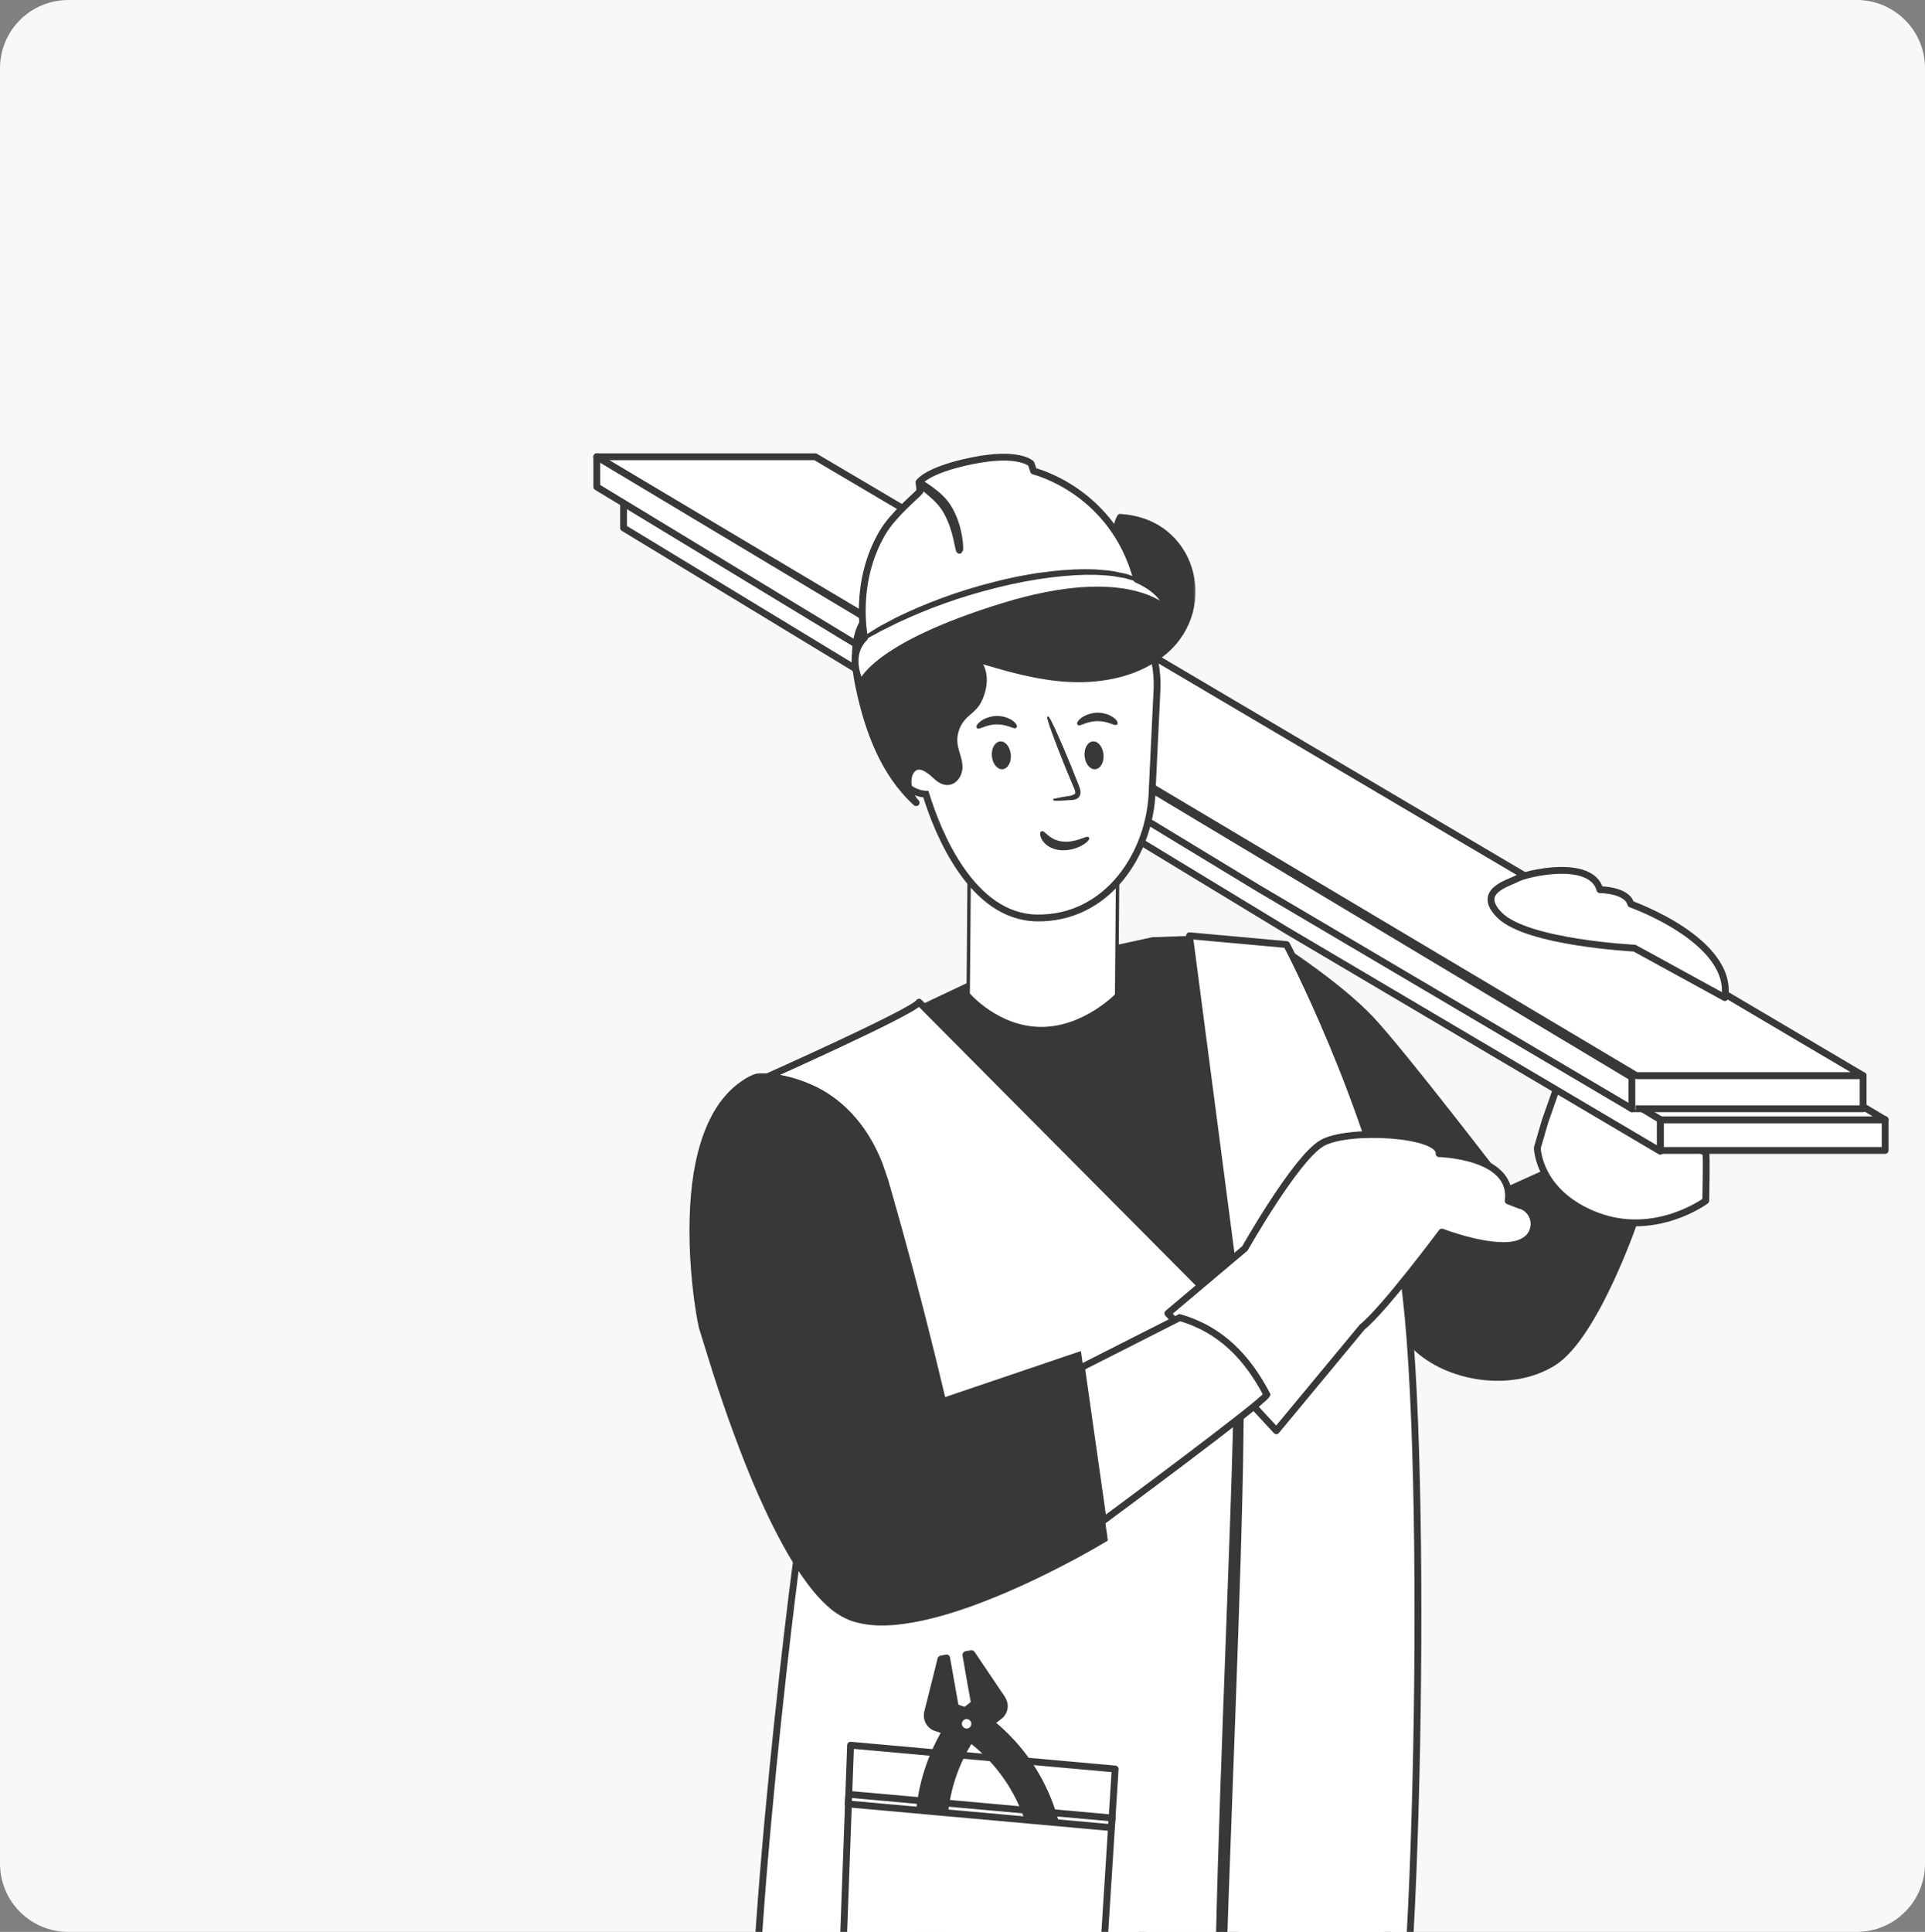 <?xml version="1.0" encoding="UTF-8"?> <svg xmlns="http://www.w3.org/2000/svg" width="282" height="283" viewBox="0 0 282 283" fill="none"><rect x="0" y="0" width="282" height="283" fill="#808080" stroke="none"/> <g clip-path="url(#clip0_408_1407)"> <path d="M0 10C0 4.477 4.477 0 10 0H272C277.523 0 282 4.477 282 10V273C282 278.523 277.523 283 272 283H10C4.477 283 0 278.523 0 273V10Z" fill="#F8F8F8"></path> <path d="M240.193 178.233C240.193 178.233 234.261 195.954 227.829 199.996C221.397 204.037 211.916 202.34 207.08 197.7C202.244 193.036 196.407 187.368 196.407 187.368L188.212 138.677C188.212 138.677 196.503 144.034 201.172 148.984C205.841 153.935 220.992 173.737 220.992 173.737L226.614 171.202L240.217 178.257L240.193 178.233Z" fill="#383838"></path> <path d="M249.888 168.835C250.031 169.099 249.888 175.891 249.888 175.891C249.888 175.891 242.527 181.367 233.903 178.091C225.279 174.79 225.208 168.142 225.208 168.142L226.304 164.363L228.662 157.619L249.864 168.835H249.888Z" fill="white" stroke="#383838" stroke-linecap="round" stroke-linejoin="round"></path> <path d="M276.162 164.005H243.216V168.525H276.162V164.005Z" fill="white" stroke="#383838" stroke-linecap="round" stroke-linejoin="round"></path> <path d="M243.231 164.039L92.265 73.383H123.982L276.163 164.039H243.231Z" fill="white" stroke="#383838" stroke-linecap="round" stroke-linejoin="round"></path> <path d="M243.217 164.003V168.643L188.497 136.309L91.349 77.334V72.933L243.217 164.003Z" fill="white"></path> <path d="M243.217 164.003V168.643L188.497 136.309L91.349 77.334V72.933L243.217 164.003Z" fill="white" stroke="#383838" stroke-linecap="round" stroke-linejoin="round"></path> <path d="M272.937 157.563H239.061V162.42H272.937V157.563Z" fill="white" stroke="#383838" stroke-linecap="round" stroke-linejoin="round"></path> <path d="M239.712 157.563L87.426 66.907H119.425L272.937 157.563H239.712Z" fill="white" stroke="#383838" stroke-linecap="round" stroke-linejoin="round"></path> <path d="M239.62 158.001V162.617L184.9 130.307L87.753 71.332V66.907L239.62 158.001Z" fill="white"></path> <path d="M239.061 157.814V162.42L184.425 130.177L87.426 71.323V66.907L239.061 157.814Z" fill="white" stroke="#383838" stroke-linecap="round" stroke-linejoin="round"></path> <path d="M219.704 134.086C216.155 130.546 220.967 129.398 222.277 128.681C223.587 127.963 233.092 125.715 234.379 130.331C234.379 130.331 238.357 130.331 238.905 132.436C238.905 132.436 253.961 137.745 252.674 146.139L239.453 138.893C239.453 138.893 223.73 138.104 219.68 134.062L219.704 134.086Z" fill="white" stroke="#383838" stroke-linecap="round" stroke-linejoin="round"></path> <path d="M168.89 275.57C168.271 275.713 148.855 383.213 143.472 395.793C138.088 408.372 133.299 412.988 133.299 412.988L116.004 498.055L89.014 496.094C89.014 496.094 94.421 420.904 98.59 405.694C102.783 390.484 110.144 356.739 110.144 356.739L114.146 287.958L168.866 275.57H168.89Z" fill="white" stroke="#383838" stroke-miterlimit="10"></path> <path d="M204.078 275.57C204.078 275.57 193.905 368.003 190.928 389.168C187.926 410.333 170.869 498.055 170.869 498.055H136.589C136.589 498.055 146.666 427.146 147.857 408.492C149.048 389.838 151.549 403.302 153.241 375.273C154.932 347.244 153.836 290.613 153.836 290.613L204.506 275.57" fill="white"></path> <path d="M204.078 275.57C204.078 275.57 193.905 368.003 190.928 389.168C187.926 410.333 170.869 498.055 170.869 498.055H136.589C136.589 498.055 146.666 427.146 147.857 408.492C149.048 389.838 151.549 403.302 153.241 375.273C154.932 347.244 153.836 290.613 153.836 290.613L204.506 275.57" stroke="#383838" stroke-miterlimit="10"></path> <path d="M174.25 137.099L168.794 137.291L144.877 142.48C144.877 142.48 129.631 149.703 129.988 149.511C130.345 149.32 178.347 197.175 178.347 197.175L191.259 186.796L174.25 137.075V137.099Z" fill="#383838"></path> <path d="M134.634 146.833C133.467 148.364 111.884 157.978 111.884 157.978C113.051 158.743 107.572 172.446 104.809 186.58C102.069 200.714 117.363 225.563 116.982 226.711C116.601 227.859 107.167 303.551 111.479 315.006C111.479 315.006 162.101 326.486 176.633 309.267C176.633 309.267 200.575 311.563 204.1 305.058C207.626 298.553 209.556 207.865 205.244 184.93C200.932 161.995 188.473 138.367 188.473 138.367L174.251 137.075L181.731 194.209L134.634 146.809V146.833Z" fill="white" stroke="#383838" stroke-linecap="round" stroke-linejoin="round"></path> <path d="M179.027 306.189L179.028 306.189V306.181C179.028 305.516 179.043 304.683 179.061 303.681C179.066 303.427 179.07 303.162 179.075 302.886C179.147 299.944 179.242 295.807 179.337 290.713C179.533 283.03 179.902 273.171 180.314 262.142C180.454 258.411 180.598 254.546 180.743 250.587L180.52 250.579L180.743 250.587C181.314 234.899 181.791 220.714 181.91 210.427C181.982 205.284 181.982 201.119 181.91 198.244L181.91 198.242C181.877 197.296 181.856 196.485 181.838 195.805C181.83 195.489 181.822 195.202 181.815 194.943L181.815 194.942C181.803 194.556 181.785 194.264 181.766 194.066C181.757 193.968 181.747 193.889 181.737 193.832C181.733 193.805 181.727 193.775 181.719 193.748C181.715 193.736 181.707 193.711 181.693 193.685C181.686 193.673 181.67 193.647 181.644 193.622C181.618 193.597 181.558 193.552 181.469 193.552C181.373 193.552 181.311 193.605 181.285 193.632C181.259 193.66 181.245 193.688 181.239 193.7C181.226 193.727 181.22 193.752 181.217 193.764C181.211 193.79 181.207 193.82 181.203 193.848C181.197 193.905 181.19 193.985 181.184 194.083C181.172 194.281 181.16 194.571 181.148 194.942L181.148 194.942V194.95C181.148 195.617 181.133 196.452 181.115 197.458C181.11 197.71 181.105 197.972 181.1 198.245C181.067 199.612 181.034 201.24 180.996 203.102C180.952 205.244 180.902 207.696 180.838 210.417C180.643 218.1 180.274 227.96 179.861 238.989C179.722 242.72 179.577 246.585 179.433 250.544C178.861 266.208 178.385 280.417 178.266 290.704C178.194 295.847 178.194 300.012 178.266 302.887L178.266 302.889C178.298 303.835 178.32 304.647 178.337 305.326C178.346 305.642 178.353 305.929 178.361 306.188L178.361 306.189C178.373 306.571 178.385 306.863 178.4 307.061C178.408 307.159 178.417 307.242 178.429 307.305C178.435 307.334 178.444 307.374 178.46 307.412C178.468 307.43 178.485 307.463 178.515 307.495C178.547 307.529 178.611 307.579 178.706 307.579C178.833 307.579 178.94 307.484 178.954 307.358L178.706 307.329L178.954 307.358L178.954 307.358L178.954 307.357L178.955 307.356L178.955 307.352L178.957 307.337C178.958 307.323 178.96 307.304 178.963 307.278C178.968 307.227 178.975 307.151 178.982 307.052C178.997 306.854 179.015 306.564 179.027 306.189Z" fill="#383838" stroke="#383838" stroke-width="0.5" stroke-linejoin="round"></path> <path d="M111.861 158.001C111.765 158.144 114.362 159.555 117.459 162.975C118.984 164.697 120.651 166.873 122.176 169.504C123.724 172.111 125.106 175.124 126.44 178.377C129.203 184.834 131.824 190.621 133.491 194.878C134.325 197.007 134.968 198.753 135.421 199.948C135.85 201.144 136.112 201.814 136.16 201.814C136.207 201.814 136.04 201.096 135.707 199.877C135.35 198.633 134.802 196.863 134.016 194.711C132.491 190.358 129.942 184.523 127.179 178.09C125.844 174.837 124.415 171.776 122.819 169.169C121.247 166.539 119.508 164.338 117.888 162.64C116.268 160.942 114.743 159.77 113.647 159.053C113.123 158.67 112.647 158.431 112.361 158.264C112.051 158.096 111.885 158.025 111.885 158.049L111.861 158.001Z" fill="#383838"></path> <path d="M163.722 128.68L163.579 145.78C163.579 145.78 158.815 150.73 152.454 150.682C146.07 150.634 141.83 145.636 141.83 145.636C141.83 145.636 141.973 130.474 142.044 119.329" fill="white"></path> <path d="M163.722 128.68L163.579 145.78C163.579 145.78 158.815 150.73 152.454 150.682C146.07 150.634 141.83 145.636 141.83 145.636C141.83 145.636 141.973 130.474 142.044 119.329" stroke="#383838" stroke-width="0.5" stroke-miterlimit="10"></path> <path d="M152.882 83.241C143.496 83.074 135.754 90.583 135.563 100.054L135.444 105.817C134.61 105.626 133.681 105.746 132.609 106.224C130.489 107.181 129.75 110.074 130.989 112.801C131.966 114.929 133.848 116.269 135.635 116.34C137.374 122.032 142.353 134.301 151.858 134.468C162.173 134.66 168.605 125.045 168.795 115.599L169.51 100.676C169.701 91.229 162.244 83.409 152.882 83.241Z" fill="white" stroke="#383838" stroke-miterlimit="10"></path> <path d="M163.577 106.055C163.58 106.052 163.583 106.048 163.586 106.044C163.629 105.986 163.628 105.914 163.615 105.853C163.6 105.79 163.568 105.721 163.521 105.649C163.426 105.504 163.261 105.334 163.015 105.161C162.522 104.815 161.716 104.497 160.766 104.497L160.763 104.497C159.813 104.522 159.008 104.864 158.517 105.209C158.271 105.382 158.101 105.558 158.001 105.704C157.951 105.776 157.916 105.845 157.899 105.906C157.89 105.937 157.885 105.97 157.887 106.002C157.89 106.034 157.901 106.072 157.932 106.103C157.986 106.158 158.063 106.16 158.118 106.154C158.178 106.148 158.248 106.129 158.324 106.105C158.41 106.077 158.514 106.039 158.631 105.995C158.72 105.962 158.816 105.926 158.917 105.89C159.396 105.722 160.032 105.534 160.766 105.534L160.768 105.534C161.501 105.523 162.132 105.698 162.604 105.858C162.706 105.892 162.802 105.927 162.891 105.959C163.005 106 163.106 106.036 163.189 106.061C163.264 106.085 163.334 106.102 163.393 106.108C163.448 106.112 163.523 106.109 163.577 106.055Z" fill="#383838" stroke="#383838" stroke-width="0.2" stroke-linejoin="round"></path> <path d="M148.073 110.481C148.192 111.605 147.668 112.586 146.905 112.681C146.143 112.777 145.428 111.94 145.309 110.816C145.19 109.692 145.714 108.712 146.477 108.616C147.239 108.52 147.954 109.357 148.073 110.481Z" fill="#383838"></path> <path d="M161.651 110.481C161.77 111.605 161.246 112.586 160.484 112.681C159.721 112.777 159.007 111.94 158.888 110.816C158.769 109.692 159.293 108.712 160.055 108.616C160.817 108.52 161.532 109.357 161.651 110.481Z" fill="#383838"></path> <path d="M148.834 106.534C148.837 106.531 148.84 106.527 148.843 106.524C148.887 106.466 148.886 106.393 148.872 106.333C148.858 106.269 148.826 106.2 148.778 106.128C148.683 105.983 148.518 105.813 148.273 105.641C147.78 105.294 146.974 104.977 146.024 104.977L146.021 104.977C145.07 105.001 144.265 105.343 143.774 105.688C143.529 105.861 143.358 106.037 143.258 106.183C143.208 106.256 143.173 106.325 143.156 106.386C143.148 106.416 143.142 106.449 143.145 106.481C143.148 106.513 143.159 106.552 143.189 106.582C143.244 106.637 143.32 106.639 143.375 106.633C143.435 106.627 143.506 106.609 143.582 106.584C143.667 106.557 143.771 106.518 143.888 106.474C143.977 106.441 144.074 106.405 144.175 106.37C144.653 106.201 145.29 106.014 146.024 106.014L146.025 106.014C146.759 106.002 147.39 106.177 147.862 106.337C147.963 106.372 148.06 106.406 148.149 106.438C148.262 106.479 148.364 106.515 148.446 106.541C148.521 106.564 148.591 106.582 148.65 106.587C148.705 106.592 148.78 106.588 148.834 106.534Z" fill="#383838" stroke="#383838" stroke-width="0.2" stroke-linejoin="round"></path> <path d="M156.789 116.676C155.504 116.86 154.638 117.062 154.415 117.116L156.789 116.676ZM156.789 116.676C157.17 116.628 157.527 116.556 157.599 116.293L156.789 116.676ZM154.359 117.13L154.346 117.082C154.329 117.086 154.315 117.1 154.311 117.117C154.306 117.134 154.311 117.153 154.323 117.166L154.342 117.185C154.353 117.201 154.369 117.209 154.377 117.212C154.391 117.218 154.407 117.222 154.424 117.226C154.458 117.232 154.505 117.237 154.563 117.24C154.679 117.247 154.846 117.248 155.06 117.243C155.487 117.234 156.101 117.204 156.863 117.156L156.863 117.156L156.866 117.156C156.915 117.15 156.967 117.145 157.021 117.141C157.17 117.127 157.339 117.112 157.518 117.059C157.765 116.984 158.068 116.784 158.17 116.476C158.332 115.988 158.177 115.578 158.039 115.216C158.01 115.137 157.981 115.061 157.956 114.986L157.956 114.986L157.955 114.983C157.802 114.595 157.645 114.202 157.486 113.803C157.272 113.269 157.054 112.723 156.835 112.162L156.835 112.162L156.835 112.161C156.013 110.163 155.238 108.363 154.649 107.071C154.354 106.425 154.105 105.905 153.919 105.551C153.826 105.375 153.748 105.238 153.687 105.147C153.657 105.102 153.63 105.066 153.607 105.042C153.595 105.03 153.582 105.019 153.568 105.012C153.554 105.004 153.531 104.996 153.505 105.007C153.481 105.018 153.47 105.04 153.466 105.054C153.461 105.07 153.46 105.087 153.46 105.103C153.459 105.137 153.465 105.181 153.475 105.235C153.496 105.341 153.535 105.493 153.592 105.683C153.706 106.064 153.89 106.606 154.13 107.27C154.61 108.598 155.313 110.416 156.123 112.414L156.123 112.414C156.193 112.583 156.262 112.751 156.331 112.918C156.66 113.715 156.975 114.481 157.291 115.213L157.291 115.213C157.386 115.429 157.474 115.635 157.527 115.82C157.58 116.006 157.594 116.16 157.552 116.276L157.552 116.276L157.55 116.28C157.521 116.389 157.431 116.464 157.292 116.519C157.152 116.573 156.973 116.602 156.783 116.626L156.783 116.626L156.782 116.626C156.03 116.734 155.422 116.848 155.001 116.935C154.79 116.978 154.627 117.015 154.516 117.041C154.461 117.054 154.418 117.064 154.39 117.071L154.357 117.079L154.349 117.081L154.347 117.082L154.347 117.082L154.346 117.082L154.346 117.082L154.359 117.13Z" fill="#383838" stroke="#383838" stroke-width="0.1" stroke-linejoin="round"></path> <path d="M159.451 122.754L159.452 122.754L159.447 122.746C159.417 122.698 159.368 122.682 159.334 122.678C159.299 122.673 159.262 122.677 159.227 122.684C159.156 122.697 159.065 122.725 158.961 122.762C158.891 122.786 158.813 122.814 158.728 122.845C158.556 122.908 158.355 122.982 158.125 123.056C157.443 123.275 156.542 123.486 155.586 123.369C154.633 123.252 153.983 122.85 153.537 122.493C153.387 122.373 153.263 122.261 153.156 122.164C153.101 122.114 153.05 122.068 153.003 122.027C152.935 121.969 152.871 121.918 152.811 121.886C152.754 121.857 152.677 121.832 152.601 121.871C152.525 121.905 152.494 121.986 152.482 122.05C152.468 122.123 152.469 122.213 152.485 122.315C152.518 122.519 152.613 122.783 152.798 123.068C153.172 123.643 153.984 124.281 155.205 124.428C156.42 124.575 157.632 124.209 158.385 123.795C158.773 123.588 159.049 123.38 159.223 123.207C159.31 123.122 159.375 123.042 159.415 122.974C159.435 122.941 159.451 122.906 159.459 122.873C159.467 122.842 159.473 122.797 159.451 122.754Z" fill="#383838" stroke="#383838" stroke-width="0.2" stroke-linejoin="round"></path> <path d="M222.658 176.559C223.992 176.918 224.945 178.305 224.683 179.788C224.516 180.72 223.944 181.653 222.468 182.155C218.751 183.399 211.223 180.481 211.223 180.481C211.223 180.481 202.743 191.865 199.55 194.4L186.972 209.586L171.083 192.391L182.375 182.873C182.375 182.873 189.807 169.719 193.643 167.471C197.478 165.223 211.104 166.06 210.818 169.002C210.818 169.002 221.824 169.241 220.943 175.913L222.658 176.583V176.559Z" fill="white" stroke="#383838" stroke-linecap="round" stroke-linejoin="round"></path> <path d="M185.59 204.302C184.994 205.497 161.625 222.764 161.625 222.764L158.432 200.308L172.821 193.013C178.896 194.759 182.755 198.897 185.59 204.302Z" fill="white" stroke="#383838" stroke-miterlimit="10"></path> <path d="M110.597 157.355C111.479 156.972 125.343 156.925 129.893 172.637C134.467 188.35 138.326 204.971 138.326 204.971L158.147 198.274L162.006 225.514C162.006 225.514 135.468 241.633 124.319 236.994C113.17 232.33 103.308 196.361 102.736 195.022C102.164 193.683 96.566 163.597 110.573 157.355H110.597Z" fill="#383838"></path> <path d="M110.599 157.355C110.599 157.355 110.432 157.475 110.074 157.666L109.431 158.025C109.169 158.168 108.907 158.384 108.574 158.623C107.311 159.531 105.572 161.229 104.238 164.075C101.451 169.719 100.593 179.214 102.07 190.215C102.261 191.602 102.475 193.013 102.809 194.4C103.237 195.763 103.666 197.174 104.119 198.585C105.024 201.455 106.001 204.397 107.073 207.434C109.241 213.461 111.742 219.87 115.149 226.088C116.864 229.173 118.817 232.234 121.39 234.698C122.676 235.917 124.201 236.826 125.893 237.209C127.584 237.615 129.394 237.639 131.181 237.472C134.802 237.137 138.423 236.109 142.044 234.817C145.665 233.526 149.262 231.947 152.836 230.178C155.933 228.647 158.958 227.021 161.864 225.299L161.721 225.634C160.387 216.187 159.101 207.051 157.862 198.394L158.196 198.609C151.216 200.953 144.569 203.201 138.375 205.282L138.137 205.353L138.066 205.09C135.946 196.074 133.849 187.847 131.872 180.601L130.419 175.34L129.704 172.852L128.918 170.533C127.774 167.543 126.202 165.104 124.463 163.262C122.724 161.397 120.866 160.129 119.127 159.316C117.412 158.479 115.839 158.001 114.553 157.714C113.267 157.451 112.242 157.355 111.575 157.355C111.242 157.355 110.98 157.355 110.813 157.355C110.646 157.379 110.551 157.403 110.551 157.379C110.551 157.355 110.622 157.355 110.813 157.307C110.98 157.283 111.242 157.26 111.599 157.236C112.29 157.236 113.314 157.283 114.601 157.523C115.911 157.786 117.483 158.24 119.246 159.053C121.009 159.866 122.915 161.134 124.678 162.999C126.464 164.865 128.06 167.328 129.252 170.341L130.061 172.685L130.776 175.172C131.253 176.87 131.753 178.616 132.253 180.41C134.254 187.656 136.374 195.859 138.518 204.899L138.232 204.732C144.426 202.627 151.073 200.379 158.053 198.011L158.339 197.916L158.386 198.227C159.625 206.884 160.911 216.02 162.269 225.466V225.682L162.126 225.777C159.196 227.523 156.171 229.149 153.05 230.68C149.453 232.45 145.832 234.028 142.187 235.343C138.542 236.635 134.874 237.663 131.205 238.022C129.371 238.189 127.536 238.165 125.75 237.735C123.963 237.352 122.343 236.348 121.033 235.104C119.699 233.861 118.555 232.426 117.531 230.943C116.483 229.46 115.554 227.93 114.696 226.351C111.266 220.085 108.788 213.652 106.62 207.602C105.548 204.564 104.572 201.599 103.69 198.729C103.237 197.294 102.809 195.883 102.38 194.496C102.07 193.061 101.856 191.65 101.665 190.263C100.951 184.714 100.831 179.573 101.213 175.077C101.594 170.58 102.594 166.754 104.024 163.908C105.429 161.038 107.216 159.364 108.502 158.479C108.836 158.264 109.122 158.049 109.36 157.905L110.027 157.57C110.384 157.403 110.575 157.331 110.575 157.331L110.599 157.355Z" fill="#383838"></path> <mask id="path-33-outside-1_408_1407" maskUnits="userSpaceOnUse" x="124.304" y="74.779" width="51" height="44" fill="black"> <rect fill="white" x="124.304" y="74.779" width="51" height="44"></rect> <path d="M164.176 75.803C174.682 76.425 178.112 88.909 170.584 95.366C166.916 98.523 161.746 99.623 156.839 99.408C151.931 99.192 147.191 97.758 142.498 96.323C144.57 97.781 144.308 100.675 143.284 102.636C142.664 103.856 141.664 104.239 140.854 105.267C139.972 106.367 139.567 107.826 139.806 109.213C139.972 110.241 140.449 111.198 140.497 112.226C140.544 113.255 139.901 114.451 138.829 114.498C138.186 114.522 137.59 114.116 137.114 113.661C136.208 112.8 134.541 111.413 133.469 112.896C132.54 114.188 133.183 116.555 134.207 117.584C129.443 113.231 127.156 106.893 125.846 100.675C124.94 96.442 124.559 90.296 129.8 88.55C131.658 87.928 133.755 88.742 135.446 87.641C136.947 86.661 136.828 84.987 137.828 83.767C138.924 82.452 141.187 81.567 142.783 80.969C146.452 79.606 150.597 79.319 154.409 80.323C153.17 79.988 153.027 78.147 153.932 77.286C154.838 76.425 156.291 76.329 157.553 76.521C160.341 76.927 162.937 78.434 164.652 80.586C163.461 79.295 163.247 77.286 164.128 75.779L164.176 75.803Z"></path> </mask> <path d="M164.176 75.803C174.682 76.425 178.112 88.909 170.584 95.366C166.916 98.523 161.746 99.623 156.839 99.408C151.931 99.192 147.191 97.758 142.498 96.323C144.57 97.781 144.308 100.675 143.284 102.636C142.664 103.856 141.664 104.239 140.854 105.267C139.972 106.367 139.567 107.826 139.806 109.213C139.972 110.241 140.449 111.198 140.497 112.226C140.544 113.255 139.901 114.451 138.829 114.498C138.186 114.522 137.59 114.116 137.114 113.661C136.208 112.8 134.541 111.413 133.469 112.896C132.54 114.188 133.183 116.555 134.207 117.584C129.443 113.231 127.156 106.893 125.846 100.675C124.94 96.442 124.559 90.296 129.8 88.55C131.658 87.928 133.755 88.742 135.446 87.641C136.947 86.661 136.828 84.987 137.828 83.767C138.924 82.452 141.187 81.567 142.783 80.969C146.452 79.606 150.597 79.319 154.409 80.323C153.17 79.988 153.027 78.147 153.932 77.286C154.838 76.425 156.291 76.329 157.553 76.521C160.341 76.927 162.937 78.434 164.652 80.586C163.461 79.295 163.247 77.286 164.128 75.779L164.176 75.803Z" fill="#383838"></path> <path d="M164.176 75.803L163.952 76.25C164.012 76.281 164.079 76.298 164.146 76.302L164.176 75.803ZM170.584 95.366L170.259 94.987L170.258 94.987L170.584 95.366ZM142.498 96.323L142.644 95.844C142.409 95.773 142.156 95.882 142.048 96.103C141.94 96.324 142.009 96.59 142.21 96.731L142.498 96.323ZM143.284 102.636L142.84 102.405L142.838 102.41L143.284 102.636ZM140.854 105.267L141.244 105.58L141.247 105.576L140.854 105.267ZM139.806 109.213L140.299 109.133L140.298 109.128L139.806 109.213ZM138.829 114.498L138.848 114.998L138.851 114.998L138.829 114.498ZM137.114 113.661L137.459 113.3L137.458 113.299L137.114 113.661ZM133.469 112.896L133.064 112.603L133.063 112.604L133.469 112.896ZM134.207 117.584L133.87 117.953C134.071 118.136 134.381 118.125 134.568 117.929C134.756 117.733 134.753 117.423 134.562 117.231L134.207 117.584ZM125.846 100.675L126.335 100.572L126.335 100.571L125.846 100.675ZM129.8 88.55L129.958 89.025L129.959 89.024L129.8 88.55ZM135.446 87.641L135.719 88.061L135.72 88.06L135.446 87.641ZM137.828 83.767L137.444 83.447L137.442 83.45L137.828 83.767ZM142.783 80.969L142.609 80.5L142.608 80.501L142.783 80.969ZM154.409 80.323L154.281 80.807C154.548 80.877 154.821 80.718 154.892 80.452C154.963 80.186 154.805 79.912 154.539 79.841L154.409 80.323ZM157.553 76.521L157.478 77.015L157.481 77.015L157.553 76.521ZM164.652 80.586L164.285 80.925C164.467 81.123 164.774 81.141 164.978 80.966C165.182 80.791 165.211 80.485 165.043 80.275L164.652 80.586ZM164.128 75.779L164.352 75.332C164.117 75.214 163.83 75.299 163.697 75.527L164.128 75.779ZM164.146 76.302C174.155 76.895 177.482 88.791 170.259 94.987L170.91 95.746C178.742 89.027 175.208 75.955 164.205 75.304L164.146 76.302ZM170.258 94.987C166.72 98.032 161.694 99.12 156.861 98.908L156.817 99.907C161.798 100.126 167.111 99.014 170.91 95.745L170.258 94.987ZM156.861 98.908C152.027 98.696 147.346 97.282 142.644 95.844L142.351 96.801C147.035 98.233 151.836 99.689 156.817 99.907L156.861 98.908ZM142.21 96.731C143.094 97.354 143.494 98.284 143.553 99.32C143.612 100.366 143.318 101.49 142.841 102.405L143.727 102.868C144.273 101.822 144.623 100.519 144.551 99.263C144.479 97.996 143.974 96.751 142.785 95.914L142.21 96.731ZM142.838 102.41C142.571 102.935 142.223 103.286 141.81 103.648C141.407 104.002 140.903 104.397 140.461 104.958L141.247 105.576C141.615 105.109 142.016 104.798 142.47 104.399C142.915 104.008 143.377 103.557 143.73 102.863L142.838 102.41ZM140.464 104.954C139.497 106.16 139.049 107.763 139.313 109.298L140.298 109.128C140.086 107.889 140.447 106.574 141.244 105.58L140.464 104.954ZM139.312 109.293C139.402 109.847 139.576 110.384 139.716 110.861C139.861 111.354 139.976 111.8 139.997 112.25L140.996 112.203C140.969 111.624 140.822 111.078 140.675 110.579C140.524 110.063 140.376 109.608 140.299 109.133L139.312 109.293ZM139.997 112.25C140.016 112.66 139.895 113.11 139.667 113.453C139.441 113.791 139.144 113.984 138.807 113.999L138.851 114.998C139.586 114.965 140.146 114.536 140.499 114.007C140.848 113.483 141.025 112.821 140.996 112.203L139.997 112.25ZM138.81 113.999C138.382 114.015 137.917 113.736 137.459 113.3L136.769 114.023C137.263 114.495 137.989 115.03 138.848 114.998L138.81 113.999ZM137.458 113.299C137.005 112.868 136.302 112.245 135.542 111.936C135.154 111.78 134.713 111.688 134.264 111.779C133.802 111.873 133.394 112.146 133.064 112.603L133.874 113.189C134.08 112.904 134.282 112.796 134.463 112.759C134.656 112.72 134.889 112.751 135.166 112.863C135.734 113.093 136.317 113.594 136.769 114.024L137.458 113.299ZM133.063 112.604C132.485 113.408 132.429 114.485 132.615 115.435C132.802 116.391 133.256 117.337 133.853 117.936L134.562 117.231C134.134 116.802 133.754 116.05 133.596 115.242C133.437 114.428 133.524 113.676 133.875 113.188L133.063 112.604ZM134.545 117.214C129.897 112.969 127.638 106.758 126.335 100.572L125.356 100.778C126.674 107.029 128.989 113.493 133.87 117.953L134.545 117.214ZM126.335 100.571C125.887 98.475 125.582 95.96 126.009 93.776C126.431 91.619 127.552 89.826 129.958 89.025L129.642 88.076C126.807 89.02 125.499 91.173 125.027 93.584C124.561 95.968 124.9 98.642 125.357 100.78L126.335 100.571ZM129.959 89.024C130.793 88.745 131.677 88.788 132.692 88.775C133.667 88.763 134.743 88.695 135.719 88.061L135.174 87.222C134.458 87.688 133.64 87.763 132.68 87.775C131.759 87.787 130.665 87.734 129.642 88.076L129.959 89.024ZM135.72 88.06C136.599 87.485 136.993 86.706 137.288 85.983C137.594 85.233 137.777 84.618 138.215 84.084L137.442 83.45C136.879 84.136 136.622 84.968 136.362 85.605C136.091 86.269 135.794 86.817 135.173 87.223L135.72 88.06ZM138.213 84.087C138.696 83.507 139.464 82.994 140.346 82.544C141.22 82.098 142.161 81.736 142.959 81.437L142.608 80.501C141.81 80.8 140.821 81.179 139.891 81.654C138.968 82.124 138.057 82.712 137.444 83.447L138.213 84.087ZM142.958 81.438C146.536 80.108 150.576 79.83 154.281 80.807L154.536 79.84C150.618 78.807 146.368 79.104 142.609 80.5L142.958 81.438ZM154.539 79.841C154.172 79.741 153.923 79.412 153.863 78.939C153.802 78.459 153.958 77.951 154.277 77.648L153.588 76.924C153.001 77.481 152.777 78.325 152.871 79.065C152.965 79.811 153.407 80.57 154.278 80.806L154.539 79.841ZM154.277 77.648C155.007 76.954 156.254 76.829 157.478 77.015L157.628 76.026C156.327 75.829 154.668 75.896 153.588 76.924L154.277 77.648ZM157.481 77.015C160.143 77.404 162.625 78.845 164.261 80.898L165.043 80.275C163.249 78.023 160.539 76.451 157.625 76.026L157.481 77.015ZM165.02 80.247C163.978 79.118 163.789 77.349 164.56 76.032L163.697 75.527C162.704 77.223 162.945 79.472 164.285 80.925L165.02 80.247ZM163.904 76.226L163.952 76.25L164.4 75.356L164.352 75.332L163.904 76.226Z" fill="#383838" mask="url(#path-33-outside-1_408_1407)"></path> <path d="M170.844 89.316C170.844 89.316 165.365 83.169 146.95 88.838C127.63 94.793 126.153 100.245 126.153 100.245C126.153 100.245 123.842 96.204 126.653 93.429C126.653 93.429 124.914 85.418 129.298 78.004C130.87 75.349 134.134 72.719 134.777 71.953L134.634 70.662C134.634 70.662 135.706 68.868 142.376 67.505C149.261 66.094 151.048 67.912 151.048 67.912L151.429 69.012C151.429 69.012 163.006 71.786 166.532 84.868C166.532 84.868 170.772 86.589 170.868 89.316H170.844Z" fill="white" stroke="#383838" stroke-linecap="round" stroke-linejoin="round"></path> <path d="M126.678 93.429C126.678 93.429 126.797 93.334 127.012 93.19L128.036 92.544C128.488 92.257 129.036 91.922 129.703 91.588C130.37 91.253 131.109 90.798 131.967 90.416C135.373 88.766 140.233 86.829 145.879 85.441C151.501 84.006 156.766 83.48 160.577 83.672C161.53 83.743 162.388 83.815 163.126 83.935C163.865 84.102 164.508 84.198 165.032 84.341L166.175 84.748C166.437 84.844 166.58 84.891 166.557 84.915C166.557 84.915 166.414 84.915 166.128 84.82L164.96 84.485C164.46 84.365 163.817 84.293 163.079 84.15C162.34 84.054 161.482 84.007 160.553 83.959C156.789 83.863 151.549 84.437 145.974 85.848C140.376 87.211 135.516 89.1 132.109 90.679C131.252 91.038 130.49 91.468 129.823 91.779C129.156 92.09 128.584 92.401 128.131 92.664L127.059 93.238C126.821 93.357 126.678 93.429 126.678 93.405V93.429Z" fill="white" stroke="#383838" stroke-width="0.5" stroke-linecap="round" stroke-linejoin="round"></path> <path d="M134.634 70.662C134.634 70.662 135.254 70.997 136.159 71.643C137.04 72.288 138.327 73.245 139.137 74.776C139.947 76.258 140.304 77.765 140.471 78.841C140.637 79.917 140.614 80.587 140.566 80.611C140.495 80.611 140.399 79.965 140.161 78.913C139.923 77.861 139.518 76.426 138.732 74.991C137.969 73.556 136.778 72.599 135.944 71.882C135.087 71.188 134.587 70.71 134.634 70.662Z" fill="white" stroke="#383838" stroke-linecap="round" stroke-linejoin="round"></path> <path d="M124.606 255.648L163.365 259.14L161.292 291.784C160.625 302.116 151.239 309.888 140.567 308.932C130.538 308.023 122.986 299.724 123.343 290.014L124.606 255.648Z" fill="white" stroke="#383838" stroke-linecap="round" stroke-linejoin="round"></path> <path d="M162.792 267.725L124.247 264.258L124.366 262.847L162.911 266.314L162.792 267.725Z" fill="white" stroke="#383838" stroke-linecap="round" stroke-linejoin="round"></path> <path d="M141.815 254.328L141.403 253.891L139.622 252.077C139.48 252.181 139.377 252.308 139.274 252.451C139.274 252.451 139.274 252.475 139.25 252.475C139.147 252.666 139.02 252.849 138.894 253.056C138.791 253.199 138.688 253.366 138.585 253.533C138.506 253.676 138.395 253.867 138.316 254.034C136.82 256.659 135.292 260.342 134.793 264.907C134.769 265.074 134.753 265.201 134.753 265.368V265.392L135.292 265.456L137.801 265.75L138.34 265.814C138.34 265.647 138.363 265.48 138.379 265.313C138.854 260.962 140.43 257.526 141.839 255.211C141.839 255.211 141.847 255.198 141.863 255.171C141.863 255.171 141.863 255.148 141.886 255.132C141.965 254.989 142.053 254.837 142.132 254.718L142.171 254.694L141.823 254.336L141.815 254.328Z" fill="#383838"></path> <path d="M142.583 254.344C142.583 254.344 142.583 254.32 142.559 254.304L142.48 254.201L142.211 253.954L142.068 253.811V253.787L140.429 252.125L140.057 251.727L140.018 251.688C139.828 251.521 139.558 251.481 139.337 251.608L139.313 251.632C139.313 251.632 139.289 251.632 139.273 251.656V251.68C139.083 251.823 138.941 251.99 138.814 252.181C138.672 252.411 138.506 252.658 138.355 252.912C138.252 253.056 138.149 253.223 138.062 253.39C137.959 253.533 137.872 253.7 137.793 253.867C136.297 256.532 134.745 260.262 134.246 264.867C134.223 265.01 134.207 265.177 134.207 265.329L134.745 265.392L135.283 265.456L137.793 265.766L138.331 265.83L138.87 265.893C138.87 265.726 138.893 265.559 138.909 265.392C139.384 261.081 140.944 257.685 142.29 255.498C142.353 255.418 142.393 255.33 142.456 255.251C142.48 255.187 142.519 255.148 142.535 255.108L142.575 255.044H142.598C142.662 254.965 142.701 254.853 142.701 254.75C142.725 254.607 142.678 254.479 142.575 254.376L142.583 254.344ZM141.11 254.368H141.086L140.279 253.533V253.509L139.638 252.865C139.558 252.992 139.471 253.111 139.408 253.239C139.305 253.382 139.202 253.549 139.115 253.716C139.012 253.859 138.909 254.026 138.822 254.193C137.35 256.754 135.814 260.397 135.315 264.963C135.291 265.13 135.276 265.257 135.276 265.424V265.448L137.785 265.742C137.785 265.575 137.809 265.408 137.825 265.241C138.323 260.827 139.915 257.303 141.284 255.012C141.348 254.933 141.387 254.821 141.451 254.742L141.094 254.368H141.11Z" fill="#383838"></path> <path d="M146.833 249.031C146.809 248.975 146.786 248.92 146.754 248.872L142.313 242.286L141.545 242.421L142.796 249.548L139.653 252.046C139.653 252.046 139.629 252.07 139.621 252.077L142.17 254.686L146.382 251.346C147.086 250.789 147.261 249.811 146.841 249.039L146.833 249.031Z" fill="#383838"></path> <path d="M142.21 253.955L142.479 254.201L142.788 253.493L142.21 253.955ZM142.21 253.955L142.479 254.201L142.788 253.493L142.21 253.955ZM142.21 253.955L142.479 254.201L142.788 253.493L142.21 253.955ZM147.332 248.809C147.293 248.705 147.253 248.642 147.206 248.562L145.298 245.73L142.772 241.984C142.646 241.793 142.44 241.714 142.21 241.753L141.442 241.881C141.316 241.92 141.173 241.984 141.086 242.111C141.007 242.239 140.983 242.382 141.007 242.525L141.482 245.277L142.21 249.318L141.3 250.049L140.801 250.447L140.286 250.861L139.336 251.608L139.313 251.632C139.313 251.632 139.273 251.656 139.273 251.672C139.17 251.752 139.083 251.903 139.083 252.046C139.059 252.213 139.123 252.356 139.226 252.459L140.286 253.525V253.549L141.094 254.384H141.118L141.474 254.758L141.783 255.068C141.783 255.068 141.783 255.092 141.806 255.092C141.83 255.116 141.846 255.132 141.886 255.132C141.965 255.196 142.076 255.235 142.179 255.235C142.305 255.235 142.408 255.196 142.511 255.108L142.551 255.084L142.59 255.021H142.614L142.78 254.893L143.049 254.687L145.084 253.064L145.519 252.73L145.955 252.38L146.723 251.775C147.633 251.067 147.886 249.819 147.348 248.817L147.332 248.809ZM143.722 252.746L143.699 252.77L142.788 253.501L142.21 253.963L142.068 253.82V253.796L140.429 252.133L141.529 251.282L142.028 250.869L142.543 250.471L143.144 249.994C143.287 249.866 143.374 249.66 143.334 249.477L142.606 245.436L142.21 243.145L143.865 245.579L146.311 249.206C146.311 249.206 146.311 249.23 146.335 249.246C146.335 249.27 146.358 249.286 146.358 249.31C146.667 249.874 146.525 250.535 146.05 250.932L145.1 251.68L144.664 252.038L144.205 252.388L143.73 252.762L143.722 252.746ZM142.21 253.955L142.479 254.201L142.788 253.493L142.21 253.955ZM142.21 253.955L142.479 254.201L142.788 253.493L142.21 253.955Z" fill="#383838"></path> <path d="M154.601 267.158L154.038 267.118L153.334 267.079L152.693 267.055L151.782 266.991L151.347 266.967L150.785 266.928C150.452 265.806 149.977 264.613 149.399 263.428C147.428 259.427 144.736 256.723 142.638 255.052C142.615 255.028 142.599 255.028 142.599 255.012H142.575C142.472 254.933 142.369 254.845 142.266 254.766L142.227 254.742L142.306 254.575V254.551L142.472 254.193L142.781 253.485L143.715 251.401C143.881 251.465 144.048 251.545 144.19 251.648C144.333 251.751 144.483 251.879 144.649 252.006C144.792 252.109 144.918 252.213 145.061 252.356H145.085C145.211 252.459 145.354 252.563 145.496 252.706C147.8 254.623 150.571 257.598 152.629 261.805C153.461 263.515 154.141 265.305 154.601 267.134V267.158Z" fill="#383838"></path> <path d="M153.135 261.575C151.061 257.343 148.282 254.345 145.939 252.372C145.797 252.245 145.646 252.125 145.527 252.022C145.385 251.895 145.234 251.791 145.092 251.664C144.886 251.521 144.696 251.37 144.514 251.227C144.372 251.123 144.182 251.02 143.976 250.932C143.976 250.932 143.952 250.909 143.936 250.909C143.92 250.909 143.873 250.885 143.873 250.885C143.627 250.821 143.358 250.948 143.232 251.195L143.208 251.235L142.978 251.736L142.068 253.78V253.804L141.941 254.074L141.814 254.321L141.735 254.512C141.735 254.512 141.712 254.551 141.712 254.575C141.672 254.703 141.672 254.846 141.735 254.973C141.759 254.997 141.759 255.037 141.775 255.053C141.775 255.053 141.783 255.06 141.799 255.076C141.822 255.116 141.838 255.14 141.862 255.156C141.902 255.196 141.941 255.22 142.004 255.235L142.044 255.259C142.123 255.323 142.21 255.387 142.289 255.466C144.3 257.073 146.952 259.714 148.9 263.675C149.438 264.78 149.874 265.838 150.206 266.88L150.784 266.92L151.346 266.944L151.782 266.983L152.692 267.047L153.333 267.071L154.038 267.135L154.6 267.158L155.178 267.198C154.703 265.257 154.014 263.364 153.127 261.575H153.135ZM152.162 262.052C150.111 257.868 147.356 254.949 145.076 253.056C144.934 252.929 144.783 252.81 144.641 252.698C144.498 252.571 144.348 252.452 144.205 252.364C144.126 252.285 144.063 252.237 143.976 252.173L143.73 252.738L143.707 252.762L143.247 253.828L143.224 253.852L142.891 254.559L142.915 254.583C142.954 254.607 142.994 254.647 143.042 254.687C145.132 256.349 147.894 259.125 149.882 263.205C150.523 264.478 150.998 265.743 151.354 266.952V266.976L151.789 266.999L152.7 267.063C153.159 267.087 153.61 267.127 154.046 267.143V267.119C153.587 265.369 152.945 263.683 152.162 262.06V262.052Z" fill="#383838"></path> <path d="M143.682 251.402L139.914 250.153L138.647 242.931L137.879 243.066L135.924 250.869C135.908 250.924 135.908 250.98 135.908 251.036C135.766 251.903 136.264 252.77 137.119 253.056L142.218 254.75L143.722 251.425C143.722 251.425 143.698 251.41 143.682 251.41V251.402Z" fill="#383838"></path> <path d="M141.403 253.89L141.814 254.328L141.941 254.081L141.403 253.89ZM141.403 253.89L141.814 254.328L141.941 254.081L141.403 253.89ZM141.403 253.89L141.814 254.328L141.941 254.081L141.403 253.89ZM144.245 251.202C144.181 251.099 144.102 250.995 143.976 250.931C143.976 250.931 143.952 250.908 143.936 250.908C143.92 250.908 143.873 250.884 143.873 250.884L142.543 250.446L141.917 250.216L141.292 250.025L140.397 249.715L139.566 245.03L139.17 242.818C139.146 242.675 139.067 242.548 138.964 242.468C138.838 242.389 138.695 242.365 138.553 242.389L137.785 242.532C137.579 242.556 137.413 242.723 137.349 242.93L136.914 244.704L135.402 250.725C135.378 250.804 135.362 250.892 135.362 250.971C135.196 252.117 135.861 253.198 136.961 253.572L137.793 253.843L138.307 254.034L138.822 254.201L141.292 255.012L141.83 255.203L141.996 255.243L142.036 255.266C142.099 255.29 142.163 255.29 142.226 255.29C142.305 255.29 142.392 255.266 142.456 255.227C142.535 255.203 142.622 255.147 142.646 255.06C142.685 255.036 142.709 254.996 142.725 254.98L142.764 254.901L142.907 254.59L143.216 253.859L143.239 253.835L143.698 252.769L143.722 252.745L143.968 252.18L144.197 251.663L144.221 251.639C144.284 251.512 144.3 251.345 144.245 251.202ZM142.068 253.787V253.811L141.941 254.081L141.403 253.89H141.379L140.278 253.54V253.517L139.408 253.246L138.893 253.055L138.355 252.888L137.294 252.538C136.692 252.347 136.344 251.743 136.447 251.122C136.447 251.099 136.471 251.083 136.471 251.043V251.003L138.006 244.839L138.252 243.821L138.442 244.902L139.392 250.255C139.431 250.446 139.558 250.613 139.74 250.669L140.278 250.86L140.88 251.067H140.904L141.529 251.274L142.978 251.751L142.068 253.795V253.787ZM141.403 253.89L141.814 254.328L141.941 254.081L141.403 253.89ZM141.403 253.89L141.814 254.328L141.941 254.081L141.403 253.89Z" fill="#383838"></path> <path d="M142.282 252.395C142.345 252.769 142.1 253.127 141.72 253.199C141.348 253.262 140.991 253.016 140.92 252.634C140.857 252.26 141.102 251.902 141.482 251.831C141.854 251.767 142.211 252.013 142.282 252.395Z" fill="white"></path> </g> <defs> <clipPath id="clip0_408_1407"> <path d="M0 10C0 4.477 4.477 0 10 0H272C277.523 0 282 4.477 282 10V273C282 278.523 277.523 283 272 283H10C4.477 283 0 278.523 0 273V10Z" fill="white"></path> </clipPath> </defs> </svg> 